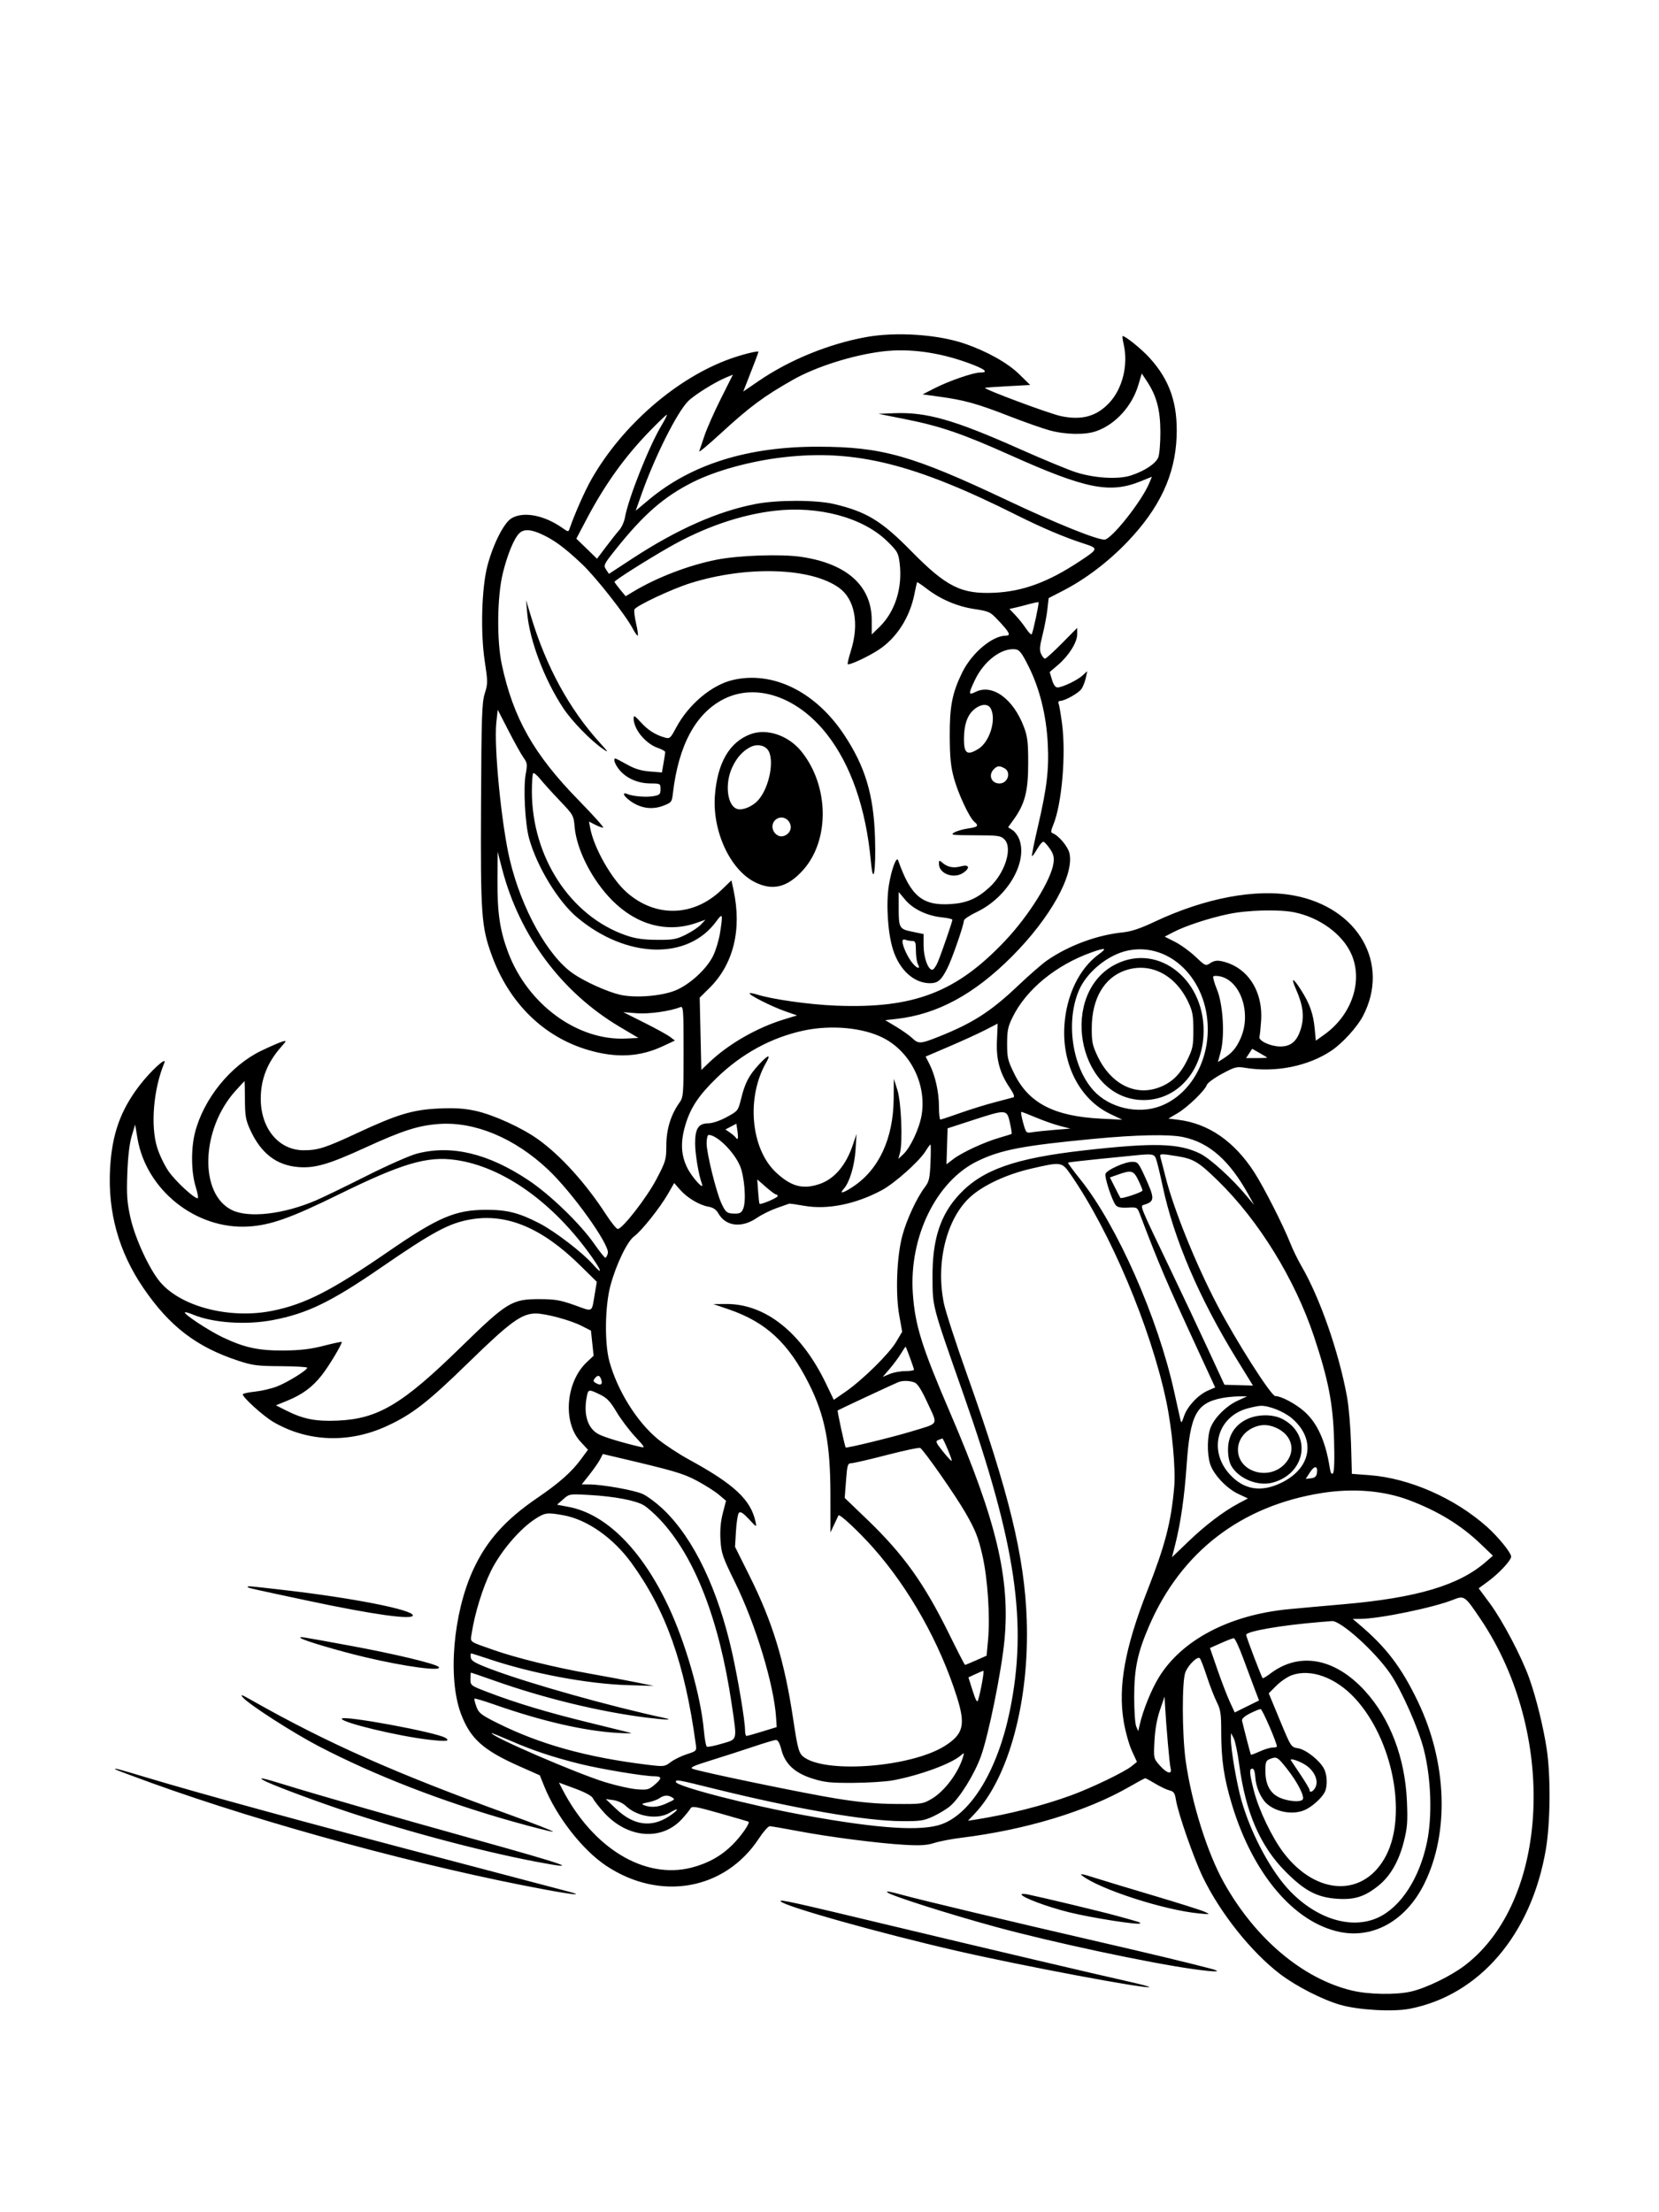 <svg xmlns="http://www.w3.org/2000/svg" width="864" height="1152" viewBox="0 0 864 1152" version="1.1">
	<path d="M 451 175.544 C 431.647 179.065, 411.204 187.410, 395.284 198.287 L 387.068 203.901 389.126 198.700 C 392.161 191.028, 394.999 183.541, 394.999 183.205 C 395.001 182.496, 386.926 184.476, 380.500 186.761 C 352.647 196.664, 324.219 221.267, 308.124 249.398 C 304.643 255.482, 299.267 267.607, 296.631 275.321 C 296.039 277.052, 295.863 277.039, 293.093 275.066 C 283.521 268.250, 272.552 266.147, 266.338 269.935 C 262.400 272.337, 256.854 283.270, 253.879 294.500 C 250.827 306.019, 250.168 329.216, 252.462 344.391 C 254.070 355.026, 254.070 356.006, 252.471 361.094 C 250.979 365.842, 250.742 372.828, 250.520 418.500 C 250.239 476.133, 250.684 482.494, 256.017 497.233 C 265.096 522.324, 283.117 540.020, 306.535 546.840 C 320.972 551.045, 333.084 550.433, 344.994 544.896 L 351.488 541.877 348.994 539.965 C 347.622 538.914, 341.577 535.585, 335.559 532.569 L 324.618 527.084 331.559 527.637 C 337.892 528.142, 348.856 526.616, 354.250 524.479 C 355.887 523.831, 356 525.317, 356 547.489 C 356 570.206, 355.910 571.318, 353.830 574.238 C 349.366 580.509, 347.049 588.043, 347.024 596.376 C 347.001 603.882, 346.762 604.707, 341.915 613.976 C 336.883 623.597, 324.141 640.013, 321.724 639.987 C 321.051 639.980, 318.250 636.503, 315.500 632.261 C 305.119 616.247, 292.070 601.816, 280.352 593.390 C 271.859 587.284, 257.032 580.519, 247.652 578.470 C 241.797 577.191, 236.974 576.880, 228.652 577.246 C 215.037 577.844, 207.004 580.251, 186.127 589.985 C 169.487 597.744, 165.635 598.987, 158.210 598.994 C 145.228 599.008, 135.800 587.722, 135.800 572.169 C 135.800 562.061, 139.173 553.428, 146.291 545.321 C 149.378 541.806, 149.394 541.738, 146.976 542.420 C 145.614 542.804, 140.675 544.961, 136 547.212 C 120.096 554.871, 106.113 572.113, 101.586 589.644 C 99.407 598.086, 99.541 610.347, 101.895 617.911 C 102.937 621.260, 103.404 624, 102.933 624 C 100.987 624, 91.413 615.119, 87.839 610 C 85.727 606.975, 83.040 601.410, 81.867 597.634 C 78.304 586.162, 79.896 567.225, 85.575 553.508 C 87.120 549.776, 78.524 557.593, 72.653 565.257 C 62.708 578.242, 58.303 590.690, 57.325 608.578 C 56.083 631.298, 61.850 651.936, 74.702 670.761 C 88.295 690.670, 102.318 701.424, 124 708.562 C 131.576 711.056, 133.994 711.368, 146.246 711.430 C 153.807 711.469, 159.995 711.833, 159.996 712.240 C 160.003 713.527, 149.532 719.990, 144.090 722.058 C 141.213 723.151, 136.177 724.326, 132.899 724.668 C 129.620 725.011, 126.737 725.617, 126.491 726.015 C 125.791 727.147, 136.965 737.328, 142.380 740.491 C 160.234 750.923, 181.802 751.696, 201.465 742.611 C 214.778 736.461, 222.747 730.260, 244.131 709.411 C 265.779 688.307, 271.694 684, 279.036 684 C 284.211 684, 296.924 687.421, 302.783 690.390 L 307.757 692.911 308.458 699.448 L 309.158 705.986 305.588 709.352 C 294.661 719.658, 292.967 740.585, 302.246 750.651 L 306.208 754.949 302.553 759.927 C 297.737 766.489, 291.160 772.307, 279.806 780.053 C 263.171 791.401, 253.424 802.308, 246.472 817.353 C 236.003 840.013, 233.105 873.843, 240.045 892.392 C 244.900 905.368, 251.543 911.348, 270.420 919.737 L 281.139 924.500 283.461 930.257 C 289.826 946.040, 303.381 963.412, 315.724 971.605 C 343.845 990.270, 377.570 984.240, 395.224 957.389 C 397.534 953.875, 400.073 951, 400.866 951 C 401.660 951, 408.202 952.119, 415.404 953.486 C 431.750 956.589, 457.177 959.873, 471.064 960.675 C 479.246 961.147, 482.741 960.929, 486.564 959.710 C 489.279 958.844, 495.550 957.636, 500.500 957.025 C 534.208 952.866, 565.988 943.232, 588.203 930.437 C 592.440 927.997, 596.146 926, 596.438 926 C 596.731 926, 599.114 927.293, 601.735 928.874 C 604.356 930.454, 607.679 932.023, 609.120 932.360 C 611.287 932.867, 611.856 933.710, 612.413 937.236 C 613.517 944.238, 621.748 967.842, 626.499 977.632 C 635.630 996.451, 651.834 1016.733, 666.798 1028.074 C 675.137 1034.394, 688.805 1041.368, 698.039 1044.015 C 707.547 1046.740, 725.504 1047.748, 734.211 1046.046 C 770.544 1038.940, 797.493 1007.409, 805.059 963.153 C 807.439 949.234, 807.657 924.935, 805.529 910.818 C 803.790 899.282, 799.976 883.849, 796.378 873.788 C 792.399 862.661, 782.446 843.775, 775.931 834.988 L 770.087 827.106 774.927 823.554 C 780.701 819.315, 787 812.550, 787 810.587 C 787 808.607, 780.203 800.238, 774.394 795.066 C 757.629 780.139, 734.004 769.752, 713.276 768.193 L 704.051 767.500 703.615 752 C 703.375 743.475, 702.441 732.450, 701.540 727.500 C 697.291 704.175, 687.445 675.899, 677.813 659.362 C 675.935 656.138, 673.332 650.800, 672.030 647.500 C 668.336 638.142, 658.219 618.223, 653.238 610.500 C 642.819 594.346, 629.364 585.053, 613.598 583.119 L 608.500 582.494 613.217 579.724 C 618.456 576.648, 627.606 567.816, 628.512 564.962 C 628.833 563.950, 632.373 561.354, 636.379 559.194 C 643.137 555.548, 644.015 555.324, 648.581 556.073 C 664.306 558.655, 681.369 555.230, 693.500 547.056 C 699.150 543.250, 706.809 534.836, 709.783 529.168 C 724.095 501.895, 707.455 472.686, 674 466.358 C 654.164 462.606, 627.629 467.583, 601.332 479.987 C 593.858 483.513, 589.128 485.092, 584.694 485.542 C 571.354 486.895, 556.644 492.333, 545.400 500.069 C 542.835 501.833, 536.110 507.671, 530.456 513.042 C 515.941 526.828, 506.684 532.776, 488.512 539.995 C 479.365 543.629, 478.317 543.674, 475.055 540.567 C 473.650 539.229, 469.921 536.586, 466.770 534.694 L 461.039 531.254 466.934 530.587 C 488.141 528.188, 507.369 517.782, 527.030 498.064 C 546.977 478.058, 559.496 455.601, 556.971 444.354 C 556.165 440.766, 551.216 434.905, 548.119 433.873 C 547.205 433.568, 547.291 432.549, 548.467 429.733 C 552.993 418.902, 555.255 392.962, 553.089 376.727 C 552.446 371.901, 551.664 367.289, 551.353 366.477 C 551.033 365.644, 551.349 365, 552.077 365 C 554.544 365, 561.843 360.889, 563.286 358.686 C 564.084 357.468, 565.074 354.902, 565.485 352.985 L 566.233 349.500 563.867 351.688 C 561.170 354.181, 553.344 357.945, 550.790 357.978 C 549.653 357.993, 548.678 356.656, 547.877 353.985 L 546.675 349.970 550.994 346.274 C 556.661 341.423, 561 334.490, 561 330.286 L 561 326.964 553.078 334.982 C 548.721 339.392, 544.743 343, 544.239 343 C 543.734 343, 542.814 341.887, 542.194 340.527 C 541.308 338.582, 541.462 336.502, 542.918 330.777 C 543.935 326.775, 545.077 320.789, 545.456 317.476 L 546.144 311.451 553.608 307.609 C 565.359 301.560, 577.272 292.507, 587.279 282.024 C 603.958 264.549, 611.980 247.391, 612.771 227.500 C 613.459 210.215, 609.223 197.876, 598.617 186.271 C 594.409 181.667, 586.163 175, 584.676 175 C 584.421 175, 584.655 176.912, 585.195 179.250 C 587.682 190.005, 584.613 202.433, 577.642 209.838 C 571.024 216.867, 563.336 218.960, 552.500 216.682 C 546.358 215.391, 511.689 202.445, 513 201.932 C 513.275 201.825, 518.675 201.452, 525 201.103 L 536.500 200.469 530.793 194.861 C 524.860 189.031, 514.006 182.943, 502.500 178.990 C 488.372 174.137, 466.703 172.687, 451 175.544 M 459.512 183.019 C 444.030 184.929, 425.028 190.946, 413.033 197.736 C 397.724 206.403, 390.464 211.799, 375.048 225.972 C 368.749 231.762, 363.845 235.825, 364.151 235 C 364.457 234.175, 365.685 230.538, 366.879 226.918 C 368.074 223.298, 371.895 214.659, 375.371 207.719 L 381.691 195.102 378.095 196.596 C 372.317 198.996, 361.754 205.578, 358.450 208.838 C 352.668 214.542, 341.030 237.743, 334.093 257.395 L 331.073 265.952 337.924 260.226 C 360.003 241.773, 389.397 232.560, 426 232.621 C 459.418 232.676, 474.904 237.063, 524.661 260.570 C 549.829 272.461, 570.948 281, 575.186 281 C 578.769 281, 594.534 261.146, 598.513 251.622 L 599.915 248.267 594.039 250.640 C 577.926 257.149, 565.459 254.639, 525.962 236.934 C 501.283 225.872, 489.707 221.909, 471.453 218.277 L 457.500 215.500 465.500 215.179 C 482.529 214.494, 496.648 218.506, 531 233.789 C 543.375 239.294, 556.650 244.783, 560.500 245.987 C 570.361 249.069, 582.432 249.743, 589.042 247.581 C 596.103 245.271, 601.850 241.472, 603.210 238.213 C 603.833 236.721, 604.334 230.775, 604.324 225 C 604.303 213.481, 602.354 206.148, 597.282 198.501 L 594.628 194.500 592.869 200.412 C 589.562 211.520, 580.942 220.992, 570.923 224.527 C 565.147 226.565, 554.787 226.368, 546.480 224.063 C 542.641 222.997, 533.170 219.656, 525.432 216.637 C 509.173 210.294, 502.265 208.362, 489.616 206.621 L 480.500 205.365 486.707 202.190 C 494.139 198.388, 506.847 194, 510.426 194 C 515.247 194, 513.015 192.195, 504.250 189.005 C 488.812 183.387, 473.322 181.315, 459.512 183.019 M 338.369 224.490 C 325.355 237.860, 314.958 252.367, 305.472 270.391 L 300.151 280.500 305.537 285.724 L 310.924 290.947 315.623 284.724 C 318.207 281.301, 321.320 277.375, 322.540 276 C 323.760 274.625, 325.076 271.700, 325.465 269.500 C 327.230 259.513, 338.044 232.292, 344.513 221.548 C 346.351 218.497, 347.579 216, 347.243 216 C 346.907 216, 342.914 219.820, 338.369 224.490 M 408 238.121 C 390.952 240.080, 372.759 245.075, 360.835 251.071 C 345.776 258.642, 335.317 267.743, 320.814 285.896 C 314.433 293.882, 314.196 294.369, 315.628 296.555 L 317.128 298.845 329.314 290.872 C 352.688 275.580, 374.051 266.140, 393.730 262.409 C 405.074 260.259, 425.070 260.286, 434.305 262.464 C 451.266 266.465, 459.072 271.213, 474.500 286.914 C 492.907 305.646, 500.608 309.497, 518 308.665 C 532.756 307.960, 545.889 303.116, 562.119 292.393 C 572.193 285.738, 572.232 285.570, 564.290 283.012 C 554.495 279.858, 542.544 274.791, 529.710 268.353 C 476.194 241.505, 445.310 233.834, 408 238.121 M 403.500 265.971 C 385.534 268.044, 366.340 274.686, 348.221 285.101 C 335.797 292.242, 319.999 302.273, 320.032 303 C 320.044 303.275, 321.356 305.071, 322.948 306.992 L 325.843 310.483 329.671 308.172 C 342.041 300.706, 358.687 294.321, 373.273 291.447 C 384.716 289.192, 406.759 288.442, 417.114 289.956 C 441 293.446, 453.967 305.049, 453.990 322.953 L 454 330.406 458.056 326.453 C 466.154 318.560, 470.098 306.107, 468.541 293.343 C 467.879 287.911, 467.423 287.103, 462.063 281.859 C 449.482 269.549, 426.506 263.316, 403.500 265.971 M 270.409 277.734 C 267.667 280.476, 264.269 288.738, 261.867 298.502 C 258.902 310.558, 258.642 333.421, 261.327 346 C 267.291 373.941, 277.993 392.851, 301.369 416.750 C 309.034 424.587, 314.765 431, 314.103 431 C 313.442 431, 311.515 430.284, 309.822 429.408 L 306.743 427.816 307.390 431.266 C 309.334 441.630, 318.501 457.750, 326.409 464.711 C 341.491 477.987, 361.221 477.432, 375.861 463.321 L 380.928 458.437 382.011 463.469 C 386.442 484.056, 382.004 502.116, 369.468 514.511 L 364.400 519.522 364.824 538.347 L 365.248 557.173 369.374 553.226 C 379.342 543.690, 394.184 535.159, 408.303 530.849 L 415.106 528.773 408.760 526.555 C 401.843 524.138, 389.691 517.975, 390.415 517.252 C 390.663 517.004, 392.359 517.281, 394.183 517.868 C 402.022 520.391, 421.604 523.152, 435.500 523.692 C 475.971 525.267, 498.114 516.754, 523.514 489.853 C 535.957 476.675, 547.528 458.049, 548.665 449.368 C 549.055 446.394, 548.632 444.709, 546.836 442.077 C 545.551 440.194, 544.050 438.511, 543.500 438.335 C 542.950 438.160, 541.452 439.852, 540.170 442.095 C 538.889 444.338, 537.661 445.995, 537.442 445.776 C 537.223 445.557, 538.600 438.713, 540.501 430.567 C 545.256 410.195, 546.382 400.660, 545.653 386.955 C 544.878 372.387, 541.459 358.639, 535.763 347.184 C 532.324 340.267, 530.951 338.429, 529.016 338.153 C 521.756 337.117, 512.447 344.135, 507.661 354.250 C 504.263 361.433, 504.316 362.188, 508.087 360.307 C 516.805 355.958, 527.741 363.896, 533.253 378.573 C 535.136 383.587, 535.479 386.502, 535.479 397.500 C 535.479 411.978, 533.782 418.593, 528.003 426.644 L 525.028 430.788 527.425 432.359 C 528.743 433.222, 530.364 435.573, 531.027 437.583 C 535.006 449.638, 524.372 467.425, 508.722 474.894 C 505.025 476.658, 502 478.676, 502 479.378 C 502 481.584, 495.864 499.288, 493.417 504.139 C 490.225 510.471, 488.457 512, 484.330 512 C 475.940 512, 468.330 505.033, 465.009 494.313 C 462.346 485.721, 461.394 470.765, 462.896 461.164 C 464.181 452.958, 466.901 445.580, 467.749 448 C 474.316 466.732, 480.382 471.760, 495.240 470.790 C 503.582 470.246, 509.008 467.877, 515.389 461.996 C 523.456 454.560, 527.509 441.509, 523.116 437.116 C 521.178 435.178, 519.883 434.997, 507.750 434.965 C 495.758 434.932, 494.737 434.793, 497 433.501 C 498.375 432.716, 501.637 431.774, 504.250 431.408 C 509.320 430.698, 509.935 430.021, 507.416 427.930 C 504.822 425.777, 499.010 413.323, 496.779 405.136 C 495.160 399.195, 494.682 394.392, 494.624 383.500 C 494.540 367.858, 495.889 360.901, 501.064 350.282 C 506.005 340.142, 516.684 331.090, 523.785 331.022 C 526.648 330.994, 525.871 329.425, 519.782 322.938 C 515.719 318.610, 515.090 318.315, 507.500 317.164 C 498.517 315.802, 489.855 312.115, 482.652 306.585 C 479.985 304.538, 477.712 303.006, 477.600 303.182 C 477.489 303.357, 476.874 306.125, 476.234 309.333 C 473.796 321.559, 467.012 332.153, 457.661 338.337 C 452.227 341.931, 442.239 346.573, 441.510 345.843 C 441.274 345.607, 442.001 342.508, 443.125 338.957 C 447.583 324.875, 445.198 312.054, 437.017 306.128 C 422.403 295.541, 388.993 294.472, 359.626 303.651 C 349.904 306.690, 331.122 315.520, 330.404 317.388 C 330.124 318.119, 330.533 321.481, 331.313 324.859 C 332.094 328.236, 332.445 331, 332.094 331 C 331.742 331, 330.565 329.313, 329.477 327.250 C 325.740 320.162, 310.225 300.454, 303.064 293.699 C 294.229 285.365, 288.981 281.457, 282.500 278.388 C 276.556 275.572, 272.775 275.368, 270.409 277.734 M 274.585 319.500 C 275.854 333.682, 283.693 354.249, 293.391 368.836 C 297.898 375.616, 307.600 385.581, 314 390.006 C 317.137 392.174, 316.970 391.840, 312.386 386.781 C 296.425 369.165, 284.504 347.290, 276.535 321 L 273.959 312.500 274.585 319.500 M 536 314.577 C 533.525 315.258, 530.198 316.106, 528.607 316.462 L 525.714 317.110 528.758 320.305 C 530.432 322.062, 532.937 325.200, 534.325 327.278 C 535.712 329.355, 537.057 330.705, 537.312 330.278 C 538.043 329.055, 541.267 313.923, 540.862 313.616 C 540.663 313.464, 538.475 313.897, 536 314.577 M 381.618 354.112 C 370.606 356.697, 358.564 366.837, 352.099 378.965 C 349.134 384.529, 348.811 384.806, 346.173 384.050 C 341.196 382.622, 337.424 380.211, 333.675 376.062 C 330.564 372.619, 330 372.317, 330 374.096 C 330 379.755, 336.163 387.260, 342.637 389.486 C 344.762 390.216, 346.478 391.193, 346.451 391.657 C 346.423 392.121, 346.026 394.694, 345.568 397.376 L 344.735 402.253 338.408 401.745 C 333.830 401.377, 330.554 400.375, 326.556 398.118 C 323.517 396.403, 320.798 395, 320.515 395 C 319.134 395, 320.287 398.188, 322.709 401.066 C 326.324 405.362, 332.332 407.951, 338.750 407.978 C 343.894 408, 344 408.060, 344 410.955 C 344 413.550, 343.566 413.991, 340.438 414.578 C 336.711 415.277, 329.742 414.730, 326.750 413.503 C 323.462 412.156, 324.954 414.941, 328.928 417.571 C 334.157 421.032, 339.832 421.718, 345.456 419.570 C 349.686 417.955, 349.922 417.652, 350.437 413.187 C 353.323 388.174, 362.285 371.507, 376.841 364.081 C 393.749 355.456, 415.345 362.806, 430.682 382.407 C 443.162 398.358, 450.995 421.002, 453.540 448.488 C 454.803 462.131, 456.259 453.692, 455.694 436 C 454.984 413.744, 450.544 399.055, 439.520 382.487 C 424.634 360.115, 402.420 349.229, 381.618 354.112 M 506.963 369.750 C 503.690 372.682, 502.064 377.594, 502.024 384.668 C 501.979 392.437, 503.654 393.613, 509.561 389.962 C 515.448 386.324, 519.011 374.625, 515.965 368.934 C 514.487 366.173, 510.557 366.529, 506.963 369.750 M 258.487 376.278 C 257.152 388.744, 261.194 429.730, 265.555 447.946 C 271.653 473.416, 285.350 497.952, 298.535 507.024 C 304.661 511.239, 316.211 516.449, 322.881 518.006 C 330.500 519.785, 344.004 518.790, 351.408 515.904 C 358.938 512.969, 368.042 504.680, 371.426 497.678 C 372.802 494.830, 374.390 489.575, 374.956 486 C 376.576 475.767, 376.392 475.159, 373.068 479.747 C 358.261 500.188, 326.176 499.270, 300.483 477.669 C 290.616 469.375, 279.510 451.055, 275.524 436.500 C 273.437 428.880, 272.471 410.169, 273.795 403.021 C 274.710 398.081, 274.598 397.248, 272.655 394.549 C 271.470 392.903, 267.958 386.613, 264.852 380.571 L 259.203 369.586 258.487 376.278 M 390.852 382.331 C 379.933 386.411, 373.666 397.154, 372.328 414.090 C 370.860 432.661, 380.195 452.932, 393.199 459.412 C 402.461 464.027, 410.135 462.092, 418.218 453.103 C 432.239 437.508, 431.826 409.148, 417.317 391.256 C 410.560 382.923, 399.370 379.149, 390.852 382.331 M 390.500 389.167 C 386.549 391.352, 383.696 394.584, 381.377 399.500 C 377.273 408.203, 378.744 419.915, 384.118 421.320 C 386.900 422.048, 391.848 419.966, 394.701 416.866 C 400.858 410.178, 403.697 394.655, 399.595 390.110 C 397.525 387.817, 393.665 387.417, 390.500 389.167 M 517.571 400.571 C 514.551 403.592, 516.289 408, 520.500 408 C 524.893 408, 526.813 402.040, 523.066 400.035 C 520.438 398.629, 519.414 398.729, 517.571 400.571 M 277.678 402.655 C 277.305 403.028, 277 407.269, 277 412.079 C 277 446.310, 297.086 477.053, 326 487.078 C 330.857 488.762, 334.901 489.353, 342 489.416 C 350.419 489.490, 352.132 489.189, 357.055 486.772 C 360.111 485.271, 363.687 482.897, 365.004 481.496 L 367.397 478.949 362.958 480.515 C 347.550 485.951, 331.712 481.783, 318.878 468.914 C 308.402 458.410, 300.281 442.529, 299.256 430.546 C 298.753 424.655, 298.556 424.307, 291.580 417 C 287.643 412.875, 283.057 407.807, 281.389 405.738 C 279.721 403.670, 278.051 402.282, 277.678 402.655 M 405.338 426.030 C 401.350 427.580, 401.259 432.998, 405.185 435.099 C 408.115 436.667, 412.220 433.694, 411.810 430.301 C 411.413 427.005, 408.232 424.906, 405.338 426.030 M 259.077 458.792 C 258.993 475.432, 260.364 484.607, 264.624 495.925 C 274.842 523.073, 300.785 542.048, 326 540.817 L 332.500 540.500 322.783 534.736 C 292.521 516.788, 270.587 487.366, 261.513 452.551 L 259.155 443.500 259.077 458.792 M 489 449.845 C 489 455.074, 496.846 457.898, 501.777 454.443 C 505.431 451.884, 504.674 449.975, 500.466 451.137 C 496.587 452.208, 493.441 451.589, 490.750 449.227 C 489.149 447.821, 489 447.874, 489 449.845 M 468.033 472 C 468.024 483.354, 468.245 483.766, 475.112 485.184 L 481 486.400 481 492.299 C 481 498.504, 483.304 505, 485.505 505 C 486.208 505, 487.561 503.087, 488.512 500.750 C 490.595 495.629, 496 479.896, 496 478.952 C 496 478.582, 493.586 478.031, 490.636 477.726 C 482.867 476.924, 475.531 473.433, 471.489 468.614 L 468.039 464.500 468.033 472 M 639.771 475.981 C 629.489 478.149, 617.293 482.158, 611.041 485.424 L 606.581 487.754 611.958 490.479 C 614.915 491.977, 619.700 495.440, 622.591 498.175 C 627.776 503.079, 627.882 503.123, 630.383 501.485 C 632.188 500.302, 633.867 500.028, 636.209 500.534 C 649.581 503.421, 657.831 515.888, 656.781 531.623 C 656.529 535.406, 656.137 539.147, 655.911 539.937 C 655.333 541.956, 661.602 544.893, 666.615 544.952 C 672.358 545.019, 675.596 542.199, 677.569 535.411 C 679.353 529.274, 678.596 523.396, 674.964 515.186 C 672.114 508.743, 673.296 508.861, 677.504 515.438 C 682.080 522.592, 683.951 527.868, 684.694 535.711 L 685.282 541.922 689.769 538.711 C 704.171 528.406, 710.050 510.525, 703.639 496.522 C 698.984 486.354, 687.267 477.830, 674.201 475.105 C 666.301 473.458, 649.741 473.879, 639.771 475.981 M 470 490.271 C 470 492.530, 472.560 498.171, 474.982 501.250 C 477.489 504.437, 479.607 505.003, 478.035 502.066 C 477.466 501.002, 477 497.852, 477 495.066 C 477 490.739, 476.720 490, 475.082 490 C 474.027 490, 472.452 489.727, 471.582 489.393 C 470.577 489.007, 470 489.328, 470 490.271 M 568.500 495.928 C 549.920 502.551, 534.433 515.272, 527.322 529.753 C 524.936 534.612, 524.500 536.743, 524.500 543.546 C 524.500 550.836, 524.854 552.309, 528.278 559.242 C 535.812 574.499, 549.041 581.323, 573.435 582.538 L 584.500 583.089 578.241 580.102 C 562.427 572.556, 553.018 554.411, 554.336 534 C 555.354 518.222, 562.115 504.275, 572.336 496.872 C 576.833 493.614, 575.744 493.346, 568.500 495.928 M 587.355 494.998 C 577.096 497.131, 566.005 506.156, 561.914 515.700 C 554.928 531.998, 558.339 555.515, 569.478 567.844 C 577.678 576.920, 592.586 580.430, 604.247 576.028 C 618.974 570.469, 629 554.257, 629 536 C 629 509.979, 609.176 490.461, 587.355 494.998 M 581.174 502.071 C 551.781 516.759, 560.578 569.794, 592.893 572.724 C 610.856 574.353, 625.471 560.034, 626.748 539.555 C 628.524 511.088, 603.809 490.760, 581.174 502.071 M 585.684 505.449 C 574.981 509.266, 568.693 520.132, 568.584 535 C 568.529 542.484, 568.889 544.278, 571.595 550.007 C 578.228 564.054, 590.545 570.637, 602.663 566.612 C 609.735 564.263, 614.415 559.935, 618.205 552.235 C 621.194 546.165, 621.500 544.703, 621.500 536.521 C 621.500 528.893, 621.098 526.644, 618.899 521.954 C 612.063 507.381, 598.778 500.779, 585.684 505.449 M 631.874 508.460 C 631.537 508.796, 632.402 511.868, 633.796 515.286 C 636.988 523.114, 637.949 539.468, 635.706 547.773 L 634.281 553.046 636.891 551.391 C 641.655 548.368, 643.816 545.854, 646.120 540.652 C 651.878 527.652, 646.116 510.573, 635.239 508.398 C 633.725 508.095, 632.211 508.123, 631.874 508.460 M 513 536.422 C 509.425 538.250, 501.002 542.099, 494.282 544.975 L 482.064 550.205 484.037 554.072 C 487.047 559.972, 489 568.685, 489 576.210 C 489 579.945, 489.337 583, 489.750 583 C 490.163 583, 494.775 581.474, 500 579.610 C 505.225 577.746, 513.325 575.232, 518 574.024 C 522.675 572.816, 527.058 571.657, 527.740 571.449 C 528.572 571.195, 527.970 569.574, 525.909 566.520 C 520.607 558.664, 518.734 551.744, 519.204 541.750 C 519.431 536.938, 519.590 533.022, 519.558 533.049 C 519.526 533.076, 516.575 534.594, 513 536.422 M 418.516 536.659 C 401.763 540.249, 386.284 548.676, 373.266 561.295 C 363.903 570.370, 359.638 576.778, 356.945 585.818 C 354.306 594.671, 354.621 601.519, 357.974 608.233 C 360.469 613.230, 366.981 620.317, 365.569 616.500 C 363.856 611.870, 362.034 601.078, 362.017 595.473 C 361.995 587.711, 363.741 585.010, 368.807 584.972 C 371.025 584.955, 374.876 583.657, 378.450 581.722 C 384.338 578.533, 384.416 578.433, 386.002 572 C 387.994 563.918, 390.050 559.986, 395.212 554.386 C 399.989 549.203, 401.681 548.703, 399.056 553.250 C 388.565 571.425, 390.945 598.192, 404.151 610.544 C 412.098 617.978, 418.291 619.573, 427.121 616.457 C 434.667 613.795, 440.643 606.681, 444.168 596.164 L 446.067 590.500 445.574 598.633 C 445.066 607.005, 442.423 615.770, 439.398 619.112 C 436.855 621.922, 439.055 621.399, 444.251 617.957 C 457.777 608.998, 465.255 592.811, 465.418 572.139 L 465.500 561.778 467.364 567.639 C 469.393 574.015, 470.221 594.897, 468.669 600.500 L 467.837 603.500 470.462 601.035 C 474.209 597.516, 478.862 587.506, 479.998 580.521 C 482.593 564.556, 474.113 547.651, 459.893 540.446 C 449.342 535.099, 432.844 533.590, 418.516 536.659 M 650.544 548.573 L 648.954 551 654.644 551 C 657.773 551, 660.146 550.856, 659.917 550.681 C 659.688 550.505, 657.843 549.413, 655.817 548.254 L 652.134 546.147 650.544 548.573 M 122.595 568.105 C 104.578 588.144, 103.625 621.831, 120.838 630.164 C 129.630 634.420, 147.761 632.309, 164.613 625.068 C 168.401 623.440, 180.275 617.688, 191 612.285 C 201.725 606.882, 213.499 601.683, 217.164 600.731 C 235.160 596.057, 254.208 600.609, 275.239 614.610 C 286.546 622.137, 302.163 637.245, 309.500 647.752 C 312.250 651.691, 314.829 654.933, 315.231 654.957 C 315.633 654.981, 316.234 653.915, 316.567 652.589 C 317.640 648.313, 298.060 620.947, 285.379 609 C 267.986 592.614, 247.256 583.966, 228.586 585.307 C 217.853 586.078, 209.731 588.684, 190.283 597.594 C 171.208 606.334, 163.987 608.433, 155.379 607.742 C 143.945 606.825, 135.918 600.614, 130.291 588.333 C 127.997 583.326, 127.610 581.120, 127.559 572.751 C 127.527 567.389, 127.429 563.001, 127.343 563.001 C 127.256 563, 125.120 565.297, 122.595 568.105 M 506.500 583.341 L 493.500 587.568 493.211 596.933 L 492.921 606.298 496.508 603.562 C 501.065 600.086, 512.734 594.692, 520.500 592.471 C 523.800 591.527, 526.653 590.620, 526.839 590.455 C 527.026 590.290, 526.616 587.645, 525.930 584.578 C 524.371 577.611, 524.163 577.597, 506.500 583.341 M 532.820 584.576 C 534.331 590.006, 534.452 590.139, 537.436 589.623 C 539.121 589.332, 544.305 588.781, 548.956 588.400 L 557.413 587.706 552.099 586.346 C 549.176 585.598, 543.579 583.639, 539.661 581.993 C 535.743 580.347, 532.252 579, 531.903 579 C 531.553 579, 531.966 581.509, 532.820 584.576 M 380.649 586.666 L 377.798 588.170 380.149 589.777 C 381.442 590.661, 382.813 591.847, 383.196 592.413 C 384.307 594.057, 384.606 592.780, 384.032 588.831 L 383.500 585.163 380.649 586.666 M 68.597 591.560 C 67.432 595.426, 66.634 602.215, 66.311 611 C 65.897 622.287, 66.159 626.057, 67.909 634 C 70.286 644.780, 77.834 661.109, 83.500 667.729 C 94.512 680.594, 119.890 687.040, 141.936 682.573 C 158.906 679.135, 172.588 672.145, 202.049 651.864 C 228.349 633.759, 237.182 630, 253.424 630 C 264.200 630, 270.418 631.597, 281 637.083 C 289.047 641.255, 303.408 652.282, 308.812 658.437 C 313.921 664.258, 313.550 662.092, 308.123 654.413 C 288.180 626.195, 261.933 607.531, 237.279 604.040 C 222.474 601.943, 209.393 605.801, 176.500 621.965 C 151.519 634.241, 141.057 637.966, 129.500 638.699 C 102.154 640.433, 76.143 619.787, 71.584 592.729 L 70.387 585.621 68.597 591.560 M 368 595.432 C 368 600.515, 373.005 620.790, 375.693 626.597 C 377.920 631.408, 378.653 631.965, 382.775 631.985 C 385.428 631.997, 386.252 631.478, 387.118 629.250 C 388.730 625.103, 387.676 612.257, 385.282 606.878 C 381.993 599.487, 373.317 591, 369.050 591 C 368.472 591, 368 592.995, 368 595.432 M 569.500 593.056 C 532.528 596.579, 521.151 598.765, 509 604.682 C 487.572 615.116, 473.387 644.170, 475.399 673.500 C 476.541 690.147, 479.999 701.204, 494.923 735.936 C 518.922 791.790, 526.142 822.004, 523.135 854 C 521.618 870.144, 514.836 903.584, 510.839 914.632 C 507.446 924.007, 499.832 936.272, 494.721 940.596 C 492.949 942.094, 489.025 944.469, 486 945.873 C 481.107 948.145, 479.287 948.419, 469.500 948.350 C 450.566 948.216, 414.479 941.971, 372.066 931.489 C 352.339 926.614, 352 926.554, 352 927.939 C 352 930.177, 390.629 940.161, 419.500 945.387 C 458.002 952.356, 480.234 953.755, 490.632 949.865 C 506.079 944.085, 519.656 921.379, 525.926 890.840 C 535.240 845.468, 529.177 804.146, 501.739 726 C 485.254 679.049, 485.722 680.821, 485.648 665 C 485.555 645.332, 489.711 632.569, 499.677 621.915 C 511.646 609.118, 528.660 603.123, 564.502 599.071 C 600.932 594.953, 613.802 595.294, 624.888 600.669 C 630.193 603.242, 641.688 613.705, 649.420 623 L 653.164 627.500 650.411 622.500 C 640.445 604.394, 629.899 595.031, 616.201 592.124 C 608.892 590.574, 592.025 590.910, 569.500 593.056 M 482.033 599.447 C 478.718 604.810, 465.870 616.258, 459.137 619.846 C 445.472 627.130, 430.907 630.045, 418.828 627.915 C 414.798 627.204, 411.275 626.704, 411 626.805 C 410.725 626.905, 407.835 627.922, 404.579 629.063 C 401.322 630.205, 396.671 632.506, 394.244 634.176 C 386.338 639.615, 378.002 638.685, 374.163 631.935 C 372.994 629.878, 371.461 628.827, 369 628.393 C 364.213 627.550, 357.896 623.784, 354.194 619.568 L 351.113 616.059 347.928 621.625 C 343.804 628.834, 334.005 641.148, 330.286 643.797 C 326.698 646.352, 320.848 658.494, 317.904 669.500 C 315.032 680.232, 314.779 699.551, 317.385 709 C 321.576 724.196, 331.666 740.381, 342.537 749.348 C 346.105 752.291, 353.406 757.093, 358.762 760.020 C 382.428 772.952, 391.026 780.994, 393.488 792.500 C 394.123 795.470, 394.088 795.456, 390.031 791.084 C 387.117 787.944, 385.623 786.977, 384.862 787.738 C 384.273 788.327, 383.569 792.565, 383.297 797.155 L 382.804 805.500 390.342 820.620 C 402.387 844.778, 408.524 864.877, 413.049 894.981 C 415.549 911.615, 416.071 913.346, 419.205 915.397 C 431.829 923.657, 475.056 919.963, 492.071 909.171 C 501.753 903.029, 502.940 898.260, 498.384 883.802 C 489.492 855.588, 473.618 827.281, 454.753 806 C 447.196 797.475, 437.241 788.191, 436.674 789.138 C 436.554 789.337, 435.567 791.422, 434.478 793.770 L 432.500 798.041 432.479 778.270 C 432.450 751.629, 429.649 737.222, 421.246 720.500 C 410.602 699.318, 398.899 688.476, 379.516 681.841 L 371.500 679.098 378.068 679.049 C 398.597 678.896, 417.382 693.847, 430.184 720.527 L 434.232 728.965 440.352 724.732 C 449.165 718.637, 462.978 705.049, 466.678 698.837 L 469.856 693.500 468.330 685 C 466.286 673.615, 467.019 654.443, 469.916 643.529 C 472.134 635.169, 477.412 623.799, 481.679 618.187 C 483.864 615.313, 484.250 613.627, 484.598 605.437 C 484.819 600.247, 484.811 596, 484.581 596 C 484.351 596, 483.205 597.551, 482.033 599.447 M 591 601.676 C 589.075 601.871, 580.539 602.723, 572.031 603.568 C 563.523 604.414, 556.410 605.257, 556.225 605.441 C 556.040 605.626, 558.952 609.600, 562.695 614.271 C 581.696 637.988, 602.940 686.009, 611.456 724.500 C 612.916 731.100, 614.367 737.625, 614.679 739 C 615.203 741.308, 615.356 741.182, 616.672 737.353 C 618.410 732.298, 623.983 726.364, 629.077 724.145 L 632.854 722.500 623.856 703 C 607.184 666.869, 603.522 658.291, 593.572 632.052 C 592.300 628.700, 592.125 628.611, 587.308 628.867 C 583.852 629.050, 581.973 628.672, 581.098 627.619 C 579.153 625.275, 575.100 612.902, 575.736 611.246 C 576.519 609.204, 585.824 605.022, 589.611 605.010 C 592.523 605.001, 592.948 605.496, 596.260 612.750 C 601.508 624.246, 601.459 625.632, 595.749 627.397 C 593.658 628.043, 593.348 627.286, 609.512 661 C 615.445 673.375, 624.212 691.961, 628.993 702.302 L 637.686 721.105 645.114 721.319 L 652.542 721.534 644.215 708.017 C 624.593 676.168, 611.388 645.357, 605.514 617.718 C 604.086 610.998, 602.496 604.487, 601.980 603.250 C 601.013 600.929, 599.911 600.770, 591 601.676 M 604.383 602.750 C 604.669 603.712, 605.857 608.305, 607.024 612.955 C 611.174 629.484, 622.624 657.898, 633.638 679 C 643.679 698.239, 661.983 727, 664.186 727 C 667.219 727, 674.654 730.943, 679.250 734.989 C 686.040 740.966, 690.387 750.583, 692.535 764.380 C 692.957 767.089, 693.456 767.944, 694.189 767.211 C 694.875 766.525, 695.079 760.507, 694.776 749.831 C 694.243 731.015, 691.820 718.508, 684.368 696.108 C 674.403 666.153, 655.616 635.664, 634.324 614.891 C 624.168 604.982, 621.649 603.473, 612.883 602.051 C 604.285 600.656, 603.776 600.698, 604.383 602.750 M 537 608.567 C 524.001 611.571, 511.655 617.372, 504.989 623.607 C 492.799 635.010, 487.260 657.818, 491.590 678.782 C 492.465 683.016, 497.904 699.752, 503.677 715.973 C 525.486 777.251, 533.599 810.605, 534.723 843.602 C 536.151 885.546, 525.423 925.578, 507.729 944.328 L 504.117 948.156 508.308 947.497 C 525.297 944.824, 543.259 940.254, 558 934.854 C 568.568 930.982, 585.566 922.790, 589.308 919.765 L 592.116 917.496 589.423 911.613 C 587.942 908.378, 586.032 901.455, 585.177 896.228 C 582.227 878.172, 585.878 858.019, 597.445 828.526 C 606.811 804.645, 609.866 792.912, 611.511 774.500 C 612.359 765.006, 610.427 744.071, 607.360 729.539 C 599.308 691.375, 578.288 641.528, 557.688 611.750 C 552.979 604.943, 552.797 604.915, 537 608.567 M 582.272 611.655 L 578.043 613.152 580.642 618.326 C 582.071 621.172, 583.363 623.639, 583.513 623.809 C 584.092 624.467, 595 620.808, 595 619.956 C 595 619.460, 594.010 617.016, 592.801 614.527 C 590.352 609.486, 589.248 609.185, 582.272 611.655 M 394.812 620.334 C 395.047 623.725, 395.383 626.660, 395.559 626.856 C 396.135 627.498, 405 623.750, 405 622.864 C 405 622.389, 404.613 622, 404.141 622 C 403.668 622, 401.280 620.238, 398.833 618.084 L 394.385 614.169 394.812 620.334 M 245 635.017 C 233.878 636.951, 225.421 641.501, 198.500 660.037 C 172.456 677.969, 159.958 684.034, 142.049 687.431 C 128.024 690.092, 110.901 688.910, 100.500 684.564 C 98.406 683.690, 96.507 683.160, 96.279 683.388 C 95.461 684.206, 108.826 693.016, 116.089 696.446 C 127.504 701.838, 134.755 703.386, 148 703.262 C 156.585 703.181, 161.844 702.550, 168.750 700.771 C 173.838 699.460, 178 698.575, 178 698.804 C 178 700.224, 171.278 711.415, 167.660 716.018 C 162.654 722.387, 157.466 726.221, 149.436 729.485 L 143.702 731.815 148.644 734.319 C 157.871 738.995, 164.333 740.287, 175.923 739.775 C 196.832 738.849, 209.490 731.325, 239.598 701.923 C 264.123 677.973, 266.543 676.488, 281 676.524 C 289.050 676.543, 291.838 677.022, 299.260 679.658 C 309.255 683.207, 308.023 683.980, 309.886 673 L 310.820 667.500 302.160 658.971 C 282.287 639.397, 263.967 631.720, 245 635.017 M 469.244 704.817 C 468.021 706.843, 465.381 710.415, 463.377 712.755 L 459.733 717.009 463.335 715.505 C 465.315 714.677, 468.975 714, 471.468 714 C 473.961 714, 476 713.663, 475.999 713.250 C 475.999 712.558, 472.049 701.731, 471.646 701.317 C 471.548 701.216, 470.467 702.791, 469.244 704.817 M 309.928 717.587 C 308.855 718.879, 308.879 719.311, 310.064 720.061 C 312.480 721.590, 313.847 721.133, 313.286 718.984 C 312.557 716.199, 311.459 715.742, 309.928 717.587 M 468 719.669 C 466.720 720.105, 436.948 734, 436.257 734.483 C 435.956 734.694, 439.992 753.325, 440.434 753.767 C 440.915 754.248, 465.009 748.366, 474.847 745.366 C 489.328 740.951, 488.503 742.397, 483.157 730.784 C 479.852 723.603, 477.892 720.529, 476.211 719.890 C 473.696 718.934, 470.416 718.846, 468 719.669 M 305.625 727.125 C 303.730 736.600, 306.063 743.978, 311.888 746.931 C 315.036 748.527, 323.985 751.232, 333.413 753.438 C 336.162 754.081, 336.008 753.775, 330.693 748.036 C 327.595 744.689, 323.249 738.903, 321.036 735.178 C 317.825 729.772, 316.098 727.960, 312.479 726.202 C 306.644 723.367, 306.369 723.404, 305.625 727.125 M 636.326 728.044 C 622.987 730.682, 619.803 736.751, 617.987 763 C 616.853 779.398, 614.881 793.146, 612.075 804.213 L 610.373 810.925 618.937 802.703 C 627.903 794.094, 637.261 787.003, 645.208 782.795 L 649.916 780.302 644.853 777.931 C 638.735 775.065, 631.813 767.657, 630.189 762.236 C 628.534 756.711, 628.705 747.643, 630.549 743.218 C 632.728 737.987, 638.627 732.158, 644.500 729.434 L 649.500 727.115 645 727.167 C 642.525 727.196, 638.622 727.590, 636.326 728.044 M 649.821 733.395 C 634.135 737.619, 629.177 754.967, 640.106 767.384 C 647.671 775.977, 657.104 777.444, 668.122 771.741 C 683.163 763.954, 685.254 749.221, 672.828 738.585 C 668.740 735.086, 660.861 731.927, 656.568 732.067 C 655.431 732.105, 652.394 732.702, 649.821 733.395 M 649.168 739.146 C 642.918 742.240, 639.530 747.787, 639.546 754.902 C 639.554 758.507, 640.205 761.584, 641.374 763.546 C 645.306 770.141, 655.228 774.093, 662.761 772.064 C 680.246 767.356, 683.357 746.839, 667.790 738.894 C 662.704 736.298, 654.702 736.406, 649.168 739.146 M 652.218 743.663 C 642.464 748.471, 642.166 761.004, 651.699 765.528 C 657.461 768.262, 664.338 767.129, 668.748 762.719 C 675.301 756.166, 673.227 747.183, 664.282 743.371 C 660.072 741.577, 656.263 741.669, 652.218 743.663 M 488.684 749.857 C 487.068 750.494, 487.329 751.151, 491.055 755.832 C 493.358 758.724, 495.419 760.915, 495.634 760.699 C 496.025 760.308, 491.261 748.937, 490.763 749.070 C 490.618 749.109, 489.683 749.463, 488.684 749.857 M 462 757.647 C 452.925 759.999, 444.552 761.941, 443.393 761.962 C 441.461 761.997, 441.231 762.747, 440.606 771.021 L 439.925 780.043 451.599 791.265 C 470.534 809.468, 481.256 824.434, 494.218 850.750 C 498.620 859.688, 502.384 867, 502.582 867 C 502.781 867, 505.388 865.919, 508.377 864.597 L 513.811 862.194 514.545 854.359 C 515.728 841.736, 514.399 821.887, 511.544 809.539 C 509.450 800.485, 507.954 796.733, 502.943 787.980 C 497.835 779.054, 481.915 756.202, 479.293 754.028 C 478.857 753.667, 471.075 755.296, 462 757.647 M 312.542 759.919 C 311.760 761.431, 309.283 764.993, 307.037 767.834 L 302.953 773 306.727 773.006 C 313.587 773.017, 330.078 775.941, 334.628 777.954 C 337.090 779.043, 342.048 782.760, 345.646 786.216 C 361.359 801.304, 373.970 827.699, 381.376 861 C 384.413 874.656, 388 896.180, 388 900.750 C 388 902.538, 388.337 903.997, 388.750 903.994 C 389.163 903.991, 392.875 902.950, 397 901.680 L 404.500 899.371 404.184 894.436 C 403.086 877.319, 393.543 845.888, 382.797 824 C 376.296 810.758, 375.639 808.847, 375.224 801.975 C 374.915 796.867, 375.305 792.370, 376.437 787.975 L 378.105 781.500 374.365 778.343 C 372.308 776.606, 367.180 773.350, 362.970 771.106 C 355.649 767.206, 351.197 765.910, 319.732 758.523 L 313.964 757.169 312.542 759.919 M 682.252 766.666 L 680.004 770.132 682.752 769.816 C 684.764 769.585, 685.590 768.867, 685.835 767.135 C 686.390 763.213, 684.640 762.984, 682.252 766.666 M 688.500 777.459 C 646.364 784.102, 615.134 808.111, 598.457 846.684 C 592.452 860.575, 590.705 868.844, 590.681 883.500 C 590.669 890.650, 591.138 897.625, 591.722 899 L 592.785 901.500 593.460 898.500 C 595.228 890.656, 599.598 879.825, 603.627 873.305 C 615.601 853.928, 640.353 840.955, 671 837.993 C 676.775 837.435, 689.576 836.278, 699.448 835.422 C 737.848 832.092, 759.800 825.570, 773.850 813.317 L 777.500 810.133 771.140 804.029 C 760.960 794.259, 749.112 786.992, 734.013 781.259 C 720.746 776.221, 704.799 774.889, 688.500 777.459 M 293.300 780.739 L 290.101 783.562 296.212 784.723 C 315.508 788.390, 333.979 806.731, 347.879 836.028 C 356.982 855.213, 364.994 883.147, 366.594 901.278 C 366.972 905.556, 367.660 909.290, 368.122 909.576 C 368.585 909.862, 372.122 909.155, 375.982 908.005 C 384.264 905.539, 383.930 906.885, 381.073 887.469 C 374.591 843.410, 361.778 810.466, 343.641 791.231 C 340.909 788.332, 337.207 785.055, 335.415 783.947 C 331.249 781.373, 320.057 779.236, 306.866 778.497 C 296.555 777.920, 296.483 777.932, 293.300 780.739 M 278.946 790.840 C 270.784 796.053, 260.835 807.699, 255.700 818.048 C 251.398 826.717, 247.202 840.311, 245.638 850.645 C 244.925 855.350, 243.926 854.597, 257 859.200 C 268.862 863.375, 288.788 868.280, 307.030 871.514 C 315.538 873.023, 326.550 875.085, 331.500 876.097 L 340.500 877.936 326.924 877.520 C 305.862 876.874, 277.211 871.495, 254.743 863.967 C 249.872 862.335, 245.656 861, 245.374 861 C 245.092 861, 245.005 861.979, 245.180 863.176 C 245.439 864.938, 247.497 866.105, 256 869.309 C 275.669 876.720, 317.661 888.533, 345.868 894.589 C 351.413 895.780, 346.700 895.687, 336.500 894.405 C 312.321 891.366, 283.615 884.410, 258.038 875.393 C 251.184 872.977, 245.446 871, 245.288 871 C 245.130 871, 245 872.516, 245 874.368 C 245 877.695, 245.113 877.779, 254.250 881.265 C 269.094 886.927, 285.085 891.732, 306.500 896.964 C 317.500 899.652, 327.400 902.093, 328.500 902.389 C 329.600 902.685, 326.468 902.688, 321.541 902.395 C 304.207 901.364, 282.146 896.283, 257.510 887.649 C 252.015 885.723, 247.338 884.329, 247.115 884.551 C 246.893 884.773, 247.339 886.653, 248.106 888.728 C 249.347 892.086, 250.542 893.021, 259 897.249 C 281.198 908.346, 305.710 915.156, 337.276 918.995 C 345.830 920.036, 346.133 920.001, 349.276 917.621 C 351.049 916.278, 354.828 914.424, 357.673 913.500 C 362.824 911.827, 362.843 911.805, 362.343 908.160 C 356.579 866.111, 346.781 838.541, 328.827 813.857 C 319.359 800.840, 305.830 791.336, 293.566 789.088 C 285.082 787.532, 283.903 787.674, 278.946 790.840 M 129 826.417 C 129 826.879, 130.360 827.188, 160.500 833.595 C 194.441 840.810, 215 843.679, 215 841.201 C 215 838.276, 183.711 832.118, 148 828.014 C 128.751 825.802, 129 825.823, 129 826.417 M 756.728 833.092 C 746.363 837.202, 718.462 842.952, 708.500 843.031 L 704.500 843.063 707.500 845.589 C 721.841 857.665, 729.816 868.112, 738.465 886.154 C 753.622 917.768, 754.908 954.324, 741.799 980.878 C 732.358 1000.002, 715.354 1009.707, 697.709 1006.043 C 673.919 1001.105, 652.549 975.883, 641.629 939.856 C 637.430 926.004, 636 916.359, 636 901.894 C 636 892.374, 635.690 890.314, 633.639 886.217 C 632.341 883.623, 630.035 877.675, 628.515 873 C 626.995 868.325, 625.363 864.078, 624.889 863.563 C 623.712 862.285, 619.090 866.684, 617.371 870.718 C 615.495 875.122, 615.581 903.260, 617.513 917 C 620.597 938.929, 628.800 965.019, 637.479 980.500 C 653.788 1009.594, 678.488 1030.404, 704 1036.546 C 712.836 1038.673, 727.092 1038.906, 735 1037.053 C 742.845 1035.215, 755.469 1029.085, 762.708 1023.599 C 807.086 989.963, 811.108 902.518, 771.012 843.039 C 762.838 830.915, 762.613 830.758, 756.728 833.092 M 687.500 844.665 C 667.226 846.334, 649 849.493, 649 851.339 C 649 852.391, 656.905 873.158, 657.584 873.889 C 657.783 874.104, 659.540 873.063, 661.489 871.576 C 676.664 860.002, 695.155 863.353, 710.846 880.522 C 723.942 894.851, 731.769 915.431, 732.722 938.037 C 733.171 948.700, 732.932 951.833, 731.120 958.996 C 728.513 969.308, 724.021 977.068, 717.779 982.047 C 710.702 987.691, 705.464 989.357, 696.587 988.787 C 686 988.108, 679.519 984.717, 669.458 974.592 C 656.323 961.376, 648.707 943.795, 645.408 919.078 C 644.570 912.796, 643.253 906.496, 642.482 905.078 L 641.080 902.500 641.040 905.372 C 640.964 910.827, 644.109 929.151, 646.607 937.811 C 651.704 955.479, 662.168 974.877, 672.078 985.030 C 686.265 999.566, 704.182 1004.853, 717.787 998.519 C 729.587 993.026, 739.288 978.029, 743.177 959.271 C 746.001 945.647, 745.325 925.992, 741.516 911 C 738.732 900.041, 729.813 879.949, 723.948 871.424 C 715.998 859.870, 698.145 843.814, 693.640 844.168 C 692.463 844.261, 689.700 844.484, 687.500 844.665 M 156.674 853.038 C 157.936 854.243, 176.018 859.613, 190.027 862.942 C 211.193 867.973, 230.990 870.590, 228.419 868.019 C 226.742 866.342, 205.486 861.251, 182.500 857.022 C 155.360 852.027, 155.667 852.075, 156.674 853.038 M 635.822 855.662 L 630.143 858.193 634 869.346 C 636.122 875.481, 639.023 883.034, 640.448 886.131 L 643.038 891.762 649.372 888.631 L 655.706 885.500 653.407 879.500 C 652.143 876.200, 649.414 868.888, 647.342 863.250 C 645.270 857.612, 643.108 853.030, 642.538 853.066 C 641.967 853.102, 638.945 854.270, 635.822 855.662 M 507.924 871.824 L 504.349 873.500 506.548 880.435 C 508.123 885.401, 508.919 886.820, 509.349 885.435 C 510.713 881.045, 512.710 870.005, 512.128 870.074 C 511.783 870.115, 509.891 870.902, 507.924 871.824 M 672.571 872.427 C 670.410 873.230, 666.867 875.663, 664.697 877.832 L 660.752 881.777 666.554 895.789 C 672.328 909.734, 672.373 909.804, 675.974 910.380 C 680.080 911.036, 687.279 916.705, 689.526 921.051 C 691.278 924.438, 691.444 930.270, 689.875 933.316 C 688.231 936.506, 683.052 941.081, 679.315 942.642 C 673.250 945.176, 664.606 943.666, 659.680 939.212 C 656.638 936.461, 654.049 930.492, 653.764 925.573 C 653.600 922.734, 653.028 921.008, 652.250 921.005 C 650.522 920.998, 650.678 923.422, 652.986 932.444 C 655.536 942.417, 662.406 956.798, 668.394 964.699 C 685.650 987.466, 710.720 988.111, 721.961 966.077 C 732.912 944.610, 725.218 905.734, 705.826 884.556 C 695.733 873.533, 682.539 868.721, 672.571 872.427 M 126.500 883.953 C 129.771 887.683, 152.571 902.340, 166 909.346 C 194.826 924.385, 230.667 938.301, 266.749 948.464 C 277.886 951.601, 287.431 954.017, 287.961 953.834 C 288.490 953.650, 278.478 949.720, 265.712 945.101 C 206.160 923.551, 170.461 907.718, 131 885.356 C 125.763 882.388, 124.889 882.115, 126.500 883.953 M 604.102 890.500 C 602.537 895.066, 601.542 900.660, 601.239 906.587 C 600.776 915.667, 600.779 915.678, 603.991 919.337 C 607.691 923.551, 610.573 924.273, 609.633 920.750 C 609.086 918.699, 607.347 898.967, 606.746 888 L 606.500 883.500 604.102 890.500 M 650.962 892.260 C 648.159 893.679, 646.629 895.074, 646.848 896.010 C 648.040 901.122, 651.272 913.544, 651.468 913.768 C 651.597 913.915, 653.682 913.137, 656.101 912.040 C 658.520 910.942, 661.513 910.034, 662.750 910.022 C 663.987 910.010, 665 909.781, 665 909.514 C 665 907.495, 657.413 890, 656.538 890 C 655.925 890, 653.416 891.017, 650.962 892.260 M 178 895.021 C 178 897.043, 207.541 904.143, 223.440 905.942 C 232.390 906.954, 234.727 906.690, 231.971 904.977 C 227.269 902.055, 178 892.966, 178 895.021 M 256 902.505 C 256 904.352, 299.990 923.365, 315.022 928.015 C 320.785 929.797, 328.214 931.477, 331.531 931.747 C 337 932.193, 337.863 931.986, 340.781 929.530 C 344.851 926.106, 344.843 925.003, 340.750 924.989 C 335.260 924.972, 312.646 921.196, 301.789 918.486 C 287.974 915.036, 277.464 911.523, 265.750 906.439 C 260.387 904.111, 256 902.341, 256 902.505 M 392.500 909.525 C 387 911.376, 377.124 914.561, 370.553 916.601 C 360.912 919.594, 359.034 920.468, 360.826 921.132 C 365.420 922.831, 419.171 933.948, 435.500 936.576 C 447.722 938.543, 456.435 939.339, 466.500 939.406 C 480.052 939.497, 480.650 939.412, 485.176 936.751 C 491.891 932.804, 499.050 923.276, 501.520 915 C 502.229 912.623, 502.173 912.581, 500.383 914.136 C 495.363 918.498, 479.033 924.485, 465 927.108 C 461.425 927.776, 452.200 928.363, 444.500 928.412 C 432.534 928.487, 429.441 928.167, 423.209 926.209 C 413.930 923.293, 408.846 918.580, 406.935 911.124 C 406.040 907.631, 405.125 906.025, 404.061 906.079 C 403.202 906.122, 398 907.673, 392.500 909.525 M 661.250 916.031 C 659.327 916.804, 659 917.680, 659 922.067 C 659 929.259, 661.418 933.831, 666.424 936.105 C 670.831 938.106, 677.506 938.608, 678.493 937.012 C 679.490 935.399, 675.654 927.941, 670.403 921.283 C 665.276 914.782, 664.898 914.565, 661.250 916.031 M 672.329 916.710 C 672.602 917.144, 674.890 920.573, 677.413 924.328 C 679.936 928.084, 682 931.571, 682 932.078 C 682 933.936, 684.075 932.930, 685.161 930.545 C 686.656 927.264, 684.738 922.645, 680.603 919.570 C 677.555 917.304, 671.355 915.160, 672.329 916.710 M 60.083 921.401 C 60.313 921.621, 68.600 924.733, 78.500 928.316 C 138.117 949.890, 220.996 972.350, 283.984 984.001 C 298.893 986.759, 304.393 987.249, 296.351 985.104 C 288.504 983.011, 250.929 973.109, 233.500 968.541 C 160.249 949.343, 104.389 934.082, 75.757 925.447 C 61.483 921.141, 59.201 920.552, 60.083 921.401 M 137.204 927.054 C 140.330 928.877, 158.317 935.729, 175 941.453 C 206.733 952.339, 249.109 963.745, 278.925 969.426 C 303.792 974.163, 296.476 971.507, 246 957.473 C 207.159 946.673, 164.984 934.551, 148.428 929.427 C 137.081 925.915, 134.208 925.308, 137.204 927.054 M 292.689 931.393 C 308.602 962.440, 335.700 978.918, 360.307 972.508 C 368.817 970.292, 375.706 966.425, 381.543 960.587 C 386.056 956.074, 390.806 949.209, 389.824 948.620 C 389.646 948.513, 382.975 946.572, 375 944.307 C 362.346 940.713, 360.388 940.385, 359.624 941.731 C 359.142 942.580, 357.201 944.986, 355.310 947.079 C 344.658 958.870, 326.732 957.386, 314.409 943.692 C 311.838 940.837, 309.323 937.600, 308.819 936.500 C 308.228 935.212, 304.912 933.394, 299.499 931.393 L 291.096 928.285 292.689 931.393 M 343.421 936.417 C 342.308 937.197, 339.628 938.167, 337.466 938.572 C 334.235 939.179, 333.887 939.448, 335.517 940.085 C 338.817 941.374, 342.728 941.093, 346.716 939.280 C 351.695 937.016, 351.674 937.038, 349.971 935.961 C 347.876 934.636, 345.754 934.784, 343.421 936.417 M 320.808 941.917 C 329.934 950.618, 339.260 951.913, 348.539 945.767 C 353.714 942.338, 353.984 940.820, 348.863 943.942 C 342.616 947.751, 331.840 946.093, 325.906 940.409 C 324.426 938.992, 321.635 937.696, 319.406 937.391 L 315.500 936.857 320.808 941.917 M 563.500 976.669 C 572.563 983.785, 606.212 994.680, 624.500 996.421 C 630.347 996.978, 630.420 996.955, 627.352 995.535 C 625.620 994.733, 613.695 990.959, 600.852 987.147 C 588.008 983.335, 573.900 979.065, 569.500 977.658 C 563.840 975.847, 562.085 975.558, 563.500 976.669 M 462.083 985.415 C 463.738 987.065, 493.939 996.689, 518.500 1003.395 C 548.032 1011.457, 598.629 1022.255, 621.900 1025.462 C 633.572 1027.070, 637.210 1026.922, 630.351 1025.119 C 618.409 1021.980, 598.797 1017.277, 569.500 1010.528 C 527.759 1000.912, 479.597 989.427, 470.520 986.924 C 463.634 985.026, 461.268 984.603, 462.083 985.415 M 532 986.483 C 532 987.986, 545.469 993.039, 557.021 995.870 C 568.843 998.768, 592.820 1002.513, 593.729 1001.605 C 594.204 1001.129, 593.947 1001.046, 581.500 997.624 C 573.462 995.414, 543.694 988.264, 535.250 986.514 C 533.462 986.144, 532 986.130, 532 986.483 M 406.552 990.084 C 408.105 992.597, 458.256 1006.702, 498.500 1015.943 C 531.973 1023.629, 597.405 1035.928, 598.579 1034.754 C 598.780 1034.554, 594.344 1033.361, 588.722 1032.103 C 570.562 1028.040, 511.683 1014.188, 464.778 1002.943 C 412.366 990.377, 405.843 988.936, 406.552 990.084" stroke="none" fill="black" fill-rule="evenodd"/>
</svg>
